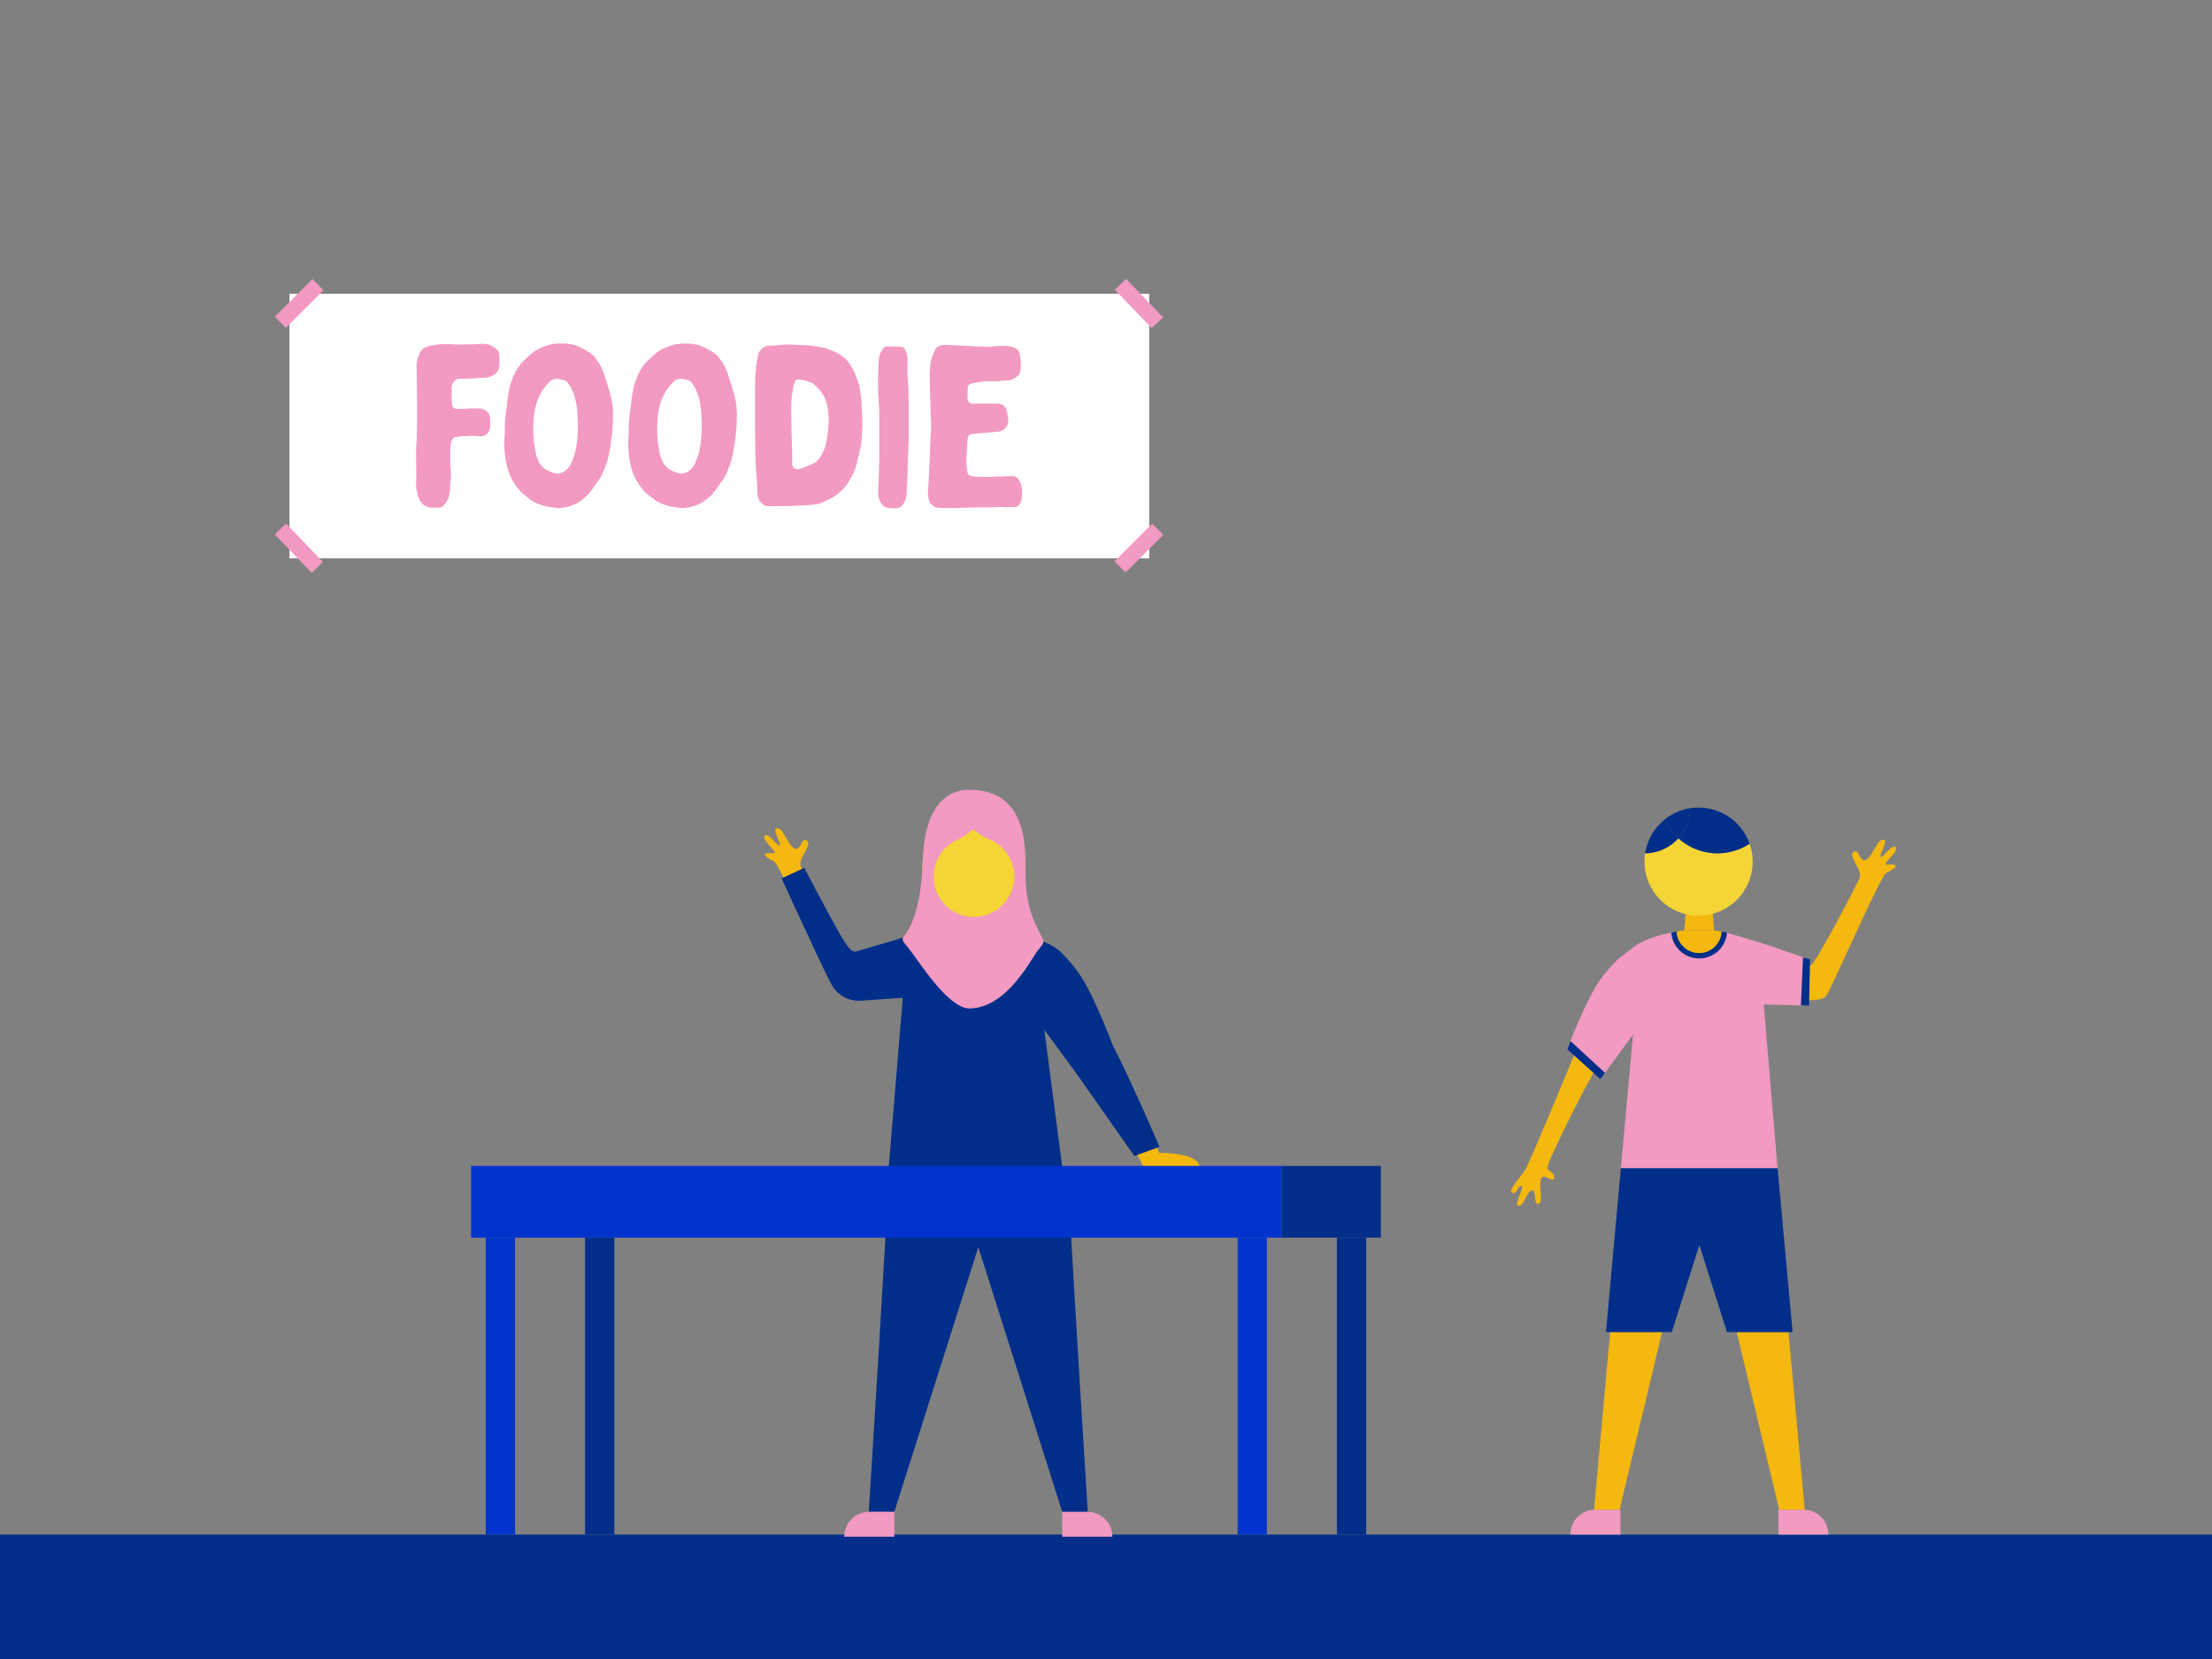 <svg xmlns="http://www.w3.org/2000/svg" width="1600" height="1200" viewBox="0 0 1600 1200"><rect x="0" y="0" width="1600" height="1200" fill="#808080" stroke="none"/><rect y="1110" width="1600" height="90" fill="#002e89"/><path d="M1286.31,1092h36.24a0,0,0,0,1,0,0v18a0,0,0,0,1,0,0h-18.23a18,18,0,0,1-18-18v0A0,0,0,0,1,1286.31,1092Z" transform="translate(2608.86 2202) rotate(-180)" fill="#f29ac2"/><path d="M1153.89,1092h18.23a0,0,0,0,1,0,0v18a0,0,0,0,1,0,0h-36.24a0,0,0,0,1,0,0v0A18,18,0,0,1,1153.89,1092Z" fill="#f29ac2"/><path d="M1251.34,680.71s55.28,19.6,58.85,17.29,31.09-54.54,34.89-62.9c2.69-5.92-9.89-17.13-3.61-19.2,3.4-1.12,2.41,4.22,6.4,6.19s9.45-12.2,12-13.9,5.34-1.35,2.49,4.92-2.67,7.61-.6,6.19,6.74-8.6,9.45-6.58-7.68,11-7.45,12.22,3.59-.26,6.51.59-1.59,3.85-5.76,5.74-36.43,76.61-43.2,88.63c-5.36,9.52-53.19-3.13-53.19-3.13l4.49,28.11-28.27,1.29,2-65.79,5,.33" fill="#f4b80f"/><path d="M1183.62,683.54s-10.26,7.94-10.41,8a27.05,27.05,0,0,0-4.58,4,107.9,107.9,0,0,0-11.45,13.59c-9.91,13.63-23.51,49.89-23.51,49.89l23.9,21.61,23.62-32.26-8.77,96.67h113.34l-10-118.52,29.67.83,1.25-34.11-28.13-9.72c-16-4.88-29.41-8.87-29.41-8.87h-40.29S1195.17,676.74,1183.62,683.54Z" fill="#f29ac2"/><path d="M1245.34,673.82l3.84.85h0a20.21,20.21,0,0,1-40.29,0l3.84-.84Z" fill="#002e89"/><polygon points="1218.31 673.05 1239.76 673.05 1238.15 651.6 1219.92 651.6 1218.31 673.05" fill="#f4b80f"/><path d="M1229,689.4a16.33,16.33,0,0,1-16.3-15.57c2.49-.51,5.58-.78,5.58-.78h21.45s3.09.27,5.58.77A16.33,16.33,0,0,1,1229,689.4Z" fill="#f4b80f"/><polygon points="1256.21 963.56 1286.95 1092 1305.43 1092 1293.64 963.56 1256.21 963.56" fill="#f4b80f"/><polygon points="1153.01 1092 1171.48 1092 1202.23 963.56 1164.66 963.56 1153.01 1092" fill="#f4b80f"/><polygon points="1172.41 845.06 1285.76 845.06 1296.64 963.56 1249.18 963.56 1229.22 900.56 1209.23 963.56 1161.66 963.56 1172.41 845.06" fill="#002e89"/><polygon points="1133.67 759.04 1135.99 753.06 1160.95 776.04 1157.57 780.65 1133.67 759.04" fill="#002e89"/><polygon points="1309.27 693.98 1308.52 727.37 1302.64 727.21 1304.17 692.54 1309.27 693.98" fill="#002e89"/><path d="M1214,606.36a33,33,0,0,1-24,10.85,38.51,38.51,0,0,0-.47,6,39.1,39.1,0,1,0,76-12.92,42.33,42.33,0,0,1-51.49-3.95Z" fill="#f5d535"/><path d="M1214,606.36a42.45,42.45,0,0,1-10-13.5,39,39,0,0,0-14,24.35A33,33,0,0,0,1214,606.36Z" fill="#002e89"/><path d="M1228.57,584.14a38.51,38.51,0,0,0-6,.46,32.88,32.88,0,0,1-8.57,21.76,42.33,42.33,0,0,0,51.49,3.95A39.11,39.11,0,0,0,1228.57,584.14Z" fill="#002e89"/><path d="M1214,606.36a32.88,32.88,0,0,0,8.57-21.76,38.86,38.86,0,0,0-18.59,8.26A42.45,42.45,0,0,0,1214,606.36Z" fill="#002e89"/><path d="M1138.54,763.44c-9.67,23.33-32.11,77.22-34.89,81.95-3.56,6.05-12.76,15.25-10.19,17.18,3.19,2.4,4.25-4.6,7.07-4.9s-5.42,13.27-2.52,14.43c4.45,1.78,6.38-12.32,11-11,1.67.48.64,9.76,3.26,9.64,3.42-.15,2.23-5.93,1.93-10.68s-.26-11.42,5.06-8.16,6.22-.38,3.7-3.38-6.1-.33-.75-12.08c9.85-21.61,19.76-41.21,30.34-60.37" fill="#f4b80f"/><polygon points="718.82 671.92 697.24 671.92 698.87 650.36 717.2 650.36 718.82 671.92" fill="#f4b80f"/><path d="M844.29,844.71H827.46c-.57-1.29-1.32-2.82-2.28-4.62l-7.37-13.8L780,775.41s2.61-9.86,4.23-10.76S800,758.44,800,758.44,824.71,807,838.66,833.9c0,0,29.17-.49,29.17,10.81Z" fill="#f4b80f"/><path d="M707.63,846.63H642.71c.71,9.63-14.29,246.93-14.29,246.93h18.47l60.74-191.44,60.74,191.44h18.47s-15-237.3-14.29-246.93Z" fill="#002e89"/><path d="M628.66,1093.56h18.23a0,0,0,0,1,0,0v18a0,0,0,0,1,0,0H610.66a0,0,0,0,1,0,0v0A18,18,0,0,1,628.66,1093.56Z" fill="#f29ac2"/><path d="M768.37,1093.56H804.6a0,0,0,0,1,0,0v18a0,0,0,0,1,0,0H786.37a18,18,0,0,1-18-18v0A0,0,0,0,1,768.37,1093.56Z" transform="translate(1572.97 2205.13) rotate(-180)" fill="#f29ac2"/><polyline points="662.2 727.34 671.68 691.09 671.68 675.46 669.92 675.8" fill="#002e89"/><path d="M637.9,685.58s-20.14,6.53-23.71,4.23-31.09-54.54-34.89-62.9c-2.69-5.92,9.89-17.13,3.61-19.21-3.4-1.12-2.41,4.22-6.4,6.2s-9.45-12.2-12-13.9-5.34-1.36-2.49,4.92,2.67,7.61.6,6.18-6.74-8.6-9.45-6.58,7.68,11,7.45,12.22-3.59-.26-6.51.6,1.59,3.84,5.76,5.73,36.43,76.61,43.2,88.64c5.36,9.51,35.52-.27,35.52-.27Z" fill="#f4b80f"/><path d="M779.92,778.33,755.38,744.8l13.13,100.48H642.78L653,721.69l-31.26,2.21a22.78,22.78,0,0,1-20.45-12.07c-5.55-10.2-35.92-76.48-35.92-76.48l16.41-7.62s2.66,5.4,16.62,31.34,16.41,28.82,20.23,29.37c17.65-5.1,68.09-20.26,68.09-20.26l4-.88h33.9l4,.87,28.52,14.08a34.62,34.62,0,0,1,6.33,3.32l.25.18a27.49,27.49,0,0,1,4.76,4.13A112.38,112.38,0,0,1,780.34,704c10.29,14.17,24.43,51.85,24.43,51.85,12.65,24.24,33.93,73.68,33.93,73.68l-18.18,6.65Z" fill="#002e89"/><path d="M707.63,683.49a17,17,0,0,0,17-16.18c-2.59-.53-5.8-.82-5.8-.82h-22.3s-3.21.28-5.8.81A17,17,0,0,0,707.63,683.49Z" fill="#f4b80f"/><circle cx="704.46" cy="627.73" r="37.32" fill="#f5d535"/><path d="M747.58,665.05c-7.82-19.88-5.12-34.07-6.12-49.36s-5.48-44.4-40.23-44.4c-15.63,0-32.43,10.65-33.76,51.21s-11.83,52.11-13.88,55.16c-1.82,2.7.08,3.65,4.4,9.23,7.07,9.13,28.11,42.53,43.15,42.53,27.1,0,44.84-36.1,49.3-41.57C758,678.58,754.6,682.88,747.58,665.05Zm-45-1.83a29.16,29.16,0,0,1-13.51-53.84,7.41,7.41,0,0,1,1.63-1l.07,0c.65-.35,1.33-.68,2-1a43.08,43.08,0,0,0,10.31-6.82,1.57,1.57,0,0,1,2.26.16c1.93,2.21,6.58,4.69,9.88,6.27a28.54,28.54,0,0,1,2.81,1.29l.8.35h-.14a29.15,29.15,0,0,1-16.12,54.54Z" fill="#f29ac2"/><rect x="209.39" y="212.47" width="621.87" height="191.41" fill="#fff"/><rect x="197.14" y="213.85" width="38.53" height="11.34" transform="translate(-91.84 217.3) rotate(-45)" fill="#f29ac2"/><rect x="804.55" y="390.85" width="38.53" height="11.34" transform="translate(-39.11 698.61) rotate(-45)" fill="#f29ac2"/><rect x="818.15" y="200.25" width="11.34" height="38.53" transform="translate(77.45 631.58) rotate(-43.82)" fill="#f29ac2"/><rect x="210.54" y="377.25" width="11.34" height="38.53" transform="translate(-214.35 260.15) rotate(-43.82)" fill="#f29ac2"/><rect x="895.18" y="895.22" width="21.19" height="214.78" transform="translate(1811.56 2005.22) rotate(-180)" fill="#03c"/><rect x="351.33" y="895.22" width="21.19" height="214.78" transform="translate(723.86 2005.22) rotate(-180)" fill="#03c"/><rect x="340.74" y="843.34" width="586.24" height="51.88" transform="translate(1267.71 1738.56) rotate(-180)" fill="#03c"/><rect x="967.01" y="895.22" width="21.19" height="214.78" transform="translate(1955.21 2005.22) rotate(-180)" fill="#002e89"/><rect x="423.16" y="895.22" width="21.19" height="214.78" transform="translate(867.52 2005.22) rotate(-180)" fill="#002e89"/><rect x="926.97" y="843.34" width="71.83" height="51.88" transform="translate(1925.77 1738.56) rotate(-180)" fill="#002e89"/><path d="M326.88,291.65a2.86,2.86,0,0,0,.16,1.15c.33,1.8,1,2.62,2.79,2.79a19.33,19.33,0,0,0,4.26.16c1.14,0,2.29-.16,3.44-.16a79,79,0,0,1,8.84-.17c4.92.33,7.87,2.95,8.2,7.54a47.92,47.92,0,0,1-.17,6.88,6.61,6.61,0,0,1-6.88,5.73c-2.29,0-4.42-.32-6.55-.32-2.79,0-5.57.32-8.36.49-1.15.16-2.13.32-3.28.49a1.8,1.8,0,0,0-1.63.82,10.6,10.6,0,0,0-1.81,4.42c0,1.48-.16,2.95-.16,4.43v8.84c0,1.8.16,3.61.33,5.41a71.76,71.76,0,0,1-.49,11.8,32.55,32.55,0,0,1-.33,3.93,15.1,15.1,0,0,1-3.93,9.34,5.43,5.43,0,0,1-4.59,2h-3.44a10,10,0,0,1-8.68-3.93,12.09,12.09,0,0,1-2.46-5.57A47.27,47.27,0,0,1,301,352.6a32.21,32.21,0,0,1,0-3.93c0-1.48.16-2.79.16-4.26,0-3.93-.16-7.7-.16-11.63a122.1,122.1,0,0,1,.33-13.44,40.81,40.81,0,0,0,.16-4.42c0-3.61.17-7.21.17-11v-7.21c0-7.86-.17-15.89-.17-23.76,0-2.62-.16-5.07-.16-7.7a18.52,18.52,0,0,1,1-6.71c.49-1.31,1.15-2.79,1.8-4.1,1.15-2.13,3.12-3.11,5.41-3.93a56.51,56.51,0,0,1,9.18-1.48c1.63-.16,3.27-.16,5.07-.16,2.79.16,5.57.33,8.36.33,3.44,0,6.88,0,10.32-.17,2.29,0,4.42-.32,6.72-.32a14.24,14.24,0,0,1,10,3.93,6.56,6.56,0,0,1,2,4.59,44.78,44.78,0,0,1-.16,8c-.5,4.1-3.28,6.23-7,7.38a17,17,0,0,1-4.91.65c-3.94.17-7.71.5-11.47.66-1.64,0-3.44.16-5.08,0-2.62,0-4.1,1.47-5.08,3.44a6.27,6.27,0,0,0-.82,3.44c.16,1.64,0,3.11,0,4.91C326.71,287.72,326.71,289.69,326.88,291.65Z" fill="#f29ac2"/><path d="M440.75,326.71A53,53,0,0,1,437.64,338l-2,4.91a45.21,45.21,0,0,1-4.92,7.54,51.19,51.19,0,0,1-4.42,6.06,30.54,30.54,0,0,1-9.5,7.7,29.51,29.51,0,0,1-8.36,2.79l-3.93.49h-1.15l-7.37-1a43.08,43.08,0,0,1-6.06-1.8,22.38,22.38,0,0,1-5.24-2.63,37,37,0,0,1-4.26-3.27,3.62,3.62,0,0,0-.82-.66c-3.12-2.13-5.25-5.08-7.38-8.19-4.09-6.06-5.89-12.78-6.88-20a68.79,68.79,0,0,1-.32-14.25c.16-2.46,0-5.08.16-7.54a73.52,73.52,0,0,1,1.15-12.12c.32-2,.49-4.1.65-6.07a88.44,88.44,0,0,1,2.46-12.77c2.13-5.9,4.59-11.8,9.34-16.23,3.11-3.11,6.39-6.22,10.48-8.35a33.88,33.88,0,0,1,9.83-3.61,50.67,50.67,0,0,1,9.83-.49,29.38,29.38,0,0,1,7.38,1.31,57,57,0,0,1,9.5,4.76,17.52,17.52,0,0,1,5.57,5.4A37.52,37.52,0,0,1,437,270.85c1.47,4.42,2.79,8.68,4.1,13.1a56.56,56.56,0,0,1,2.29,17.86A135.86,135.86,0,0,1,440.75,326.71Zm-23.1-27.36a49.44,49.44,0,0,0-2.95-15.23,29,29,0,0,0-4.26-7.54,4.06,4.06,0,0,0-2.62-1.64,31.76,31.76,0,0,0-3.77-.82c-2.3-.16-4.43,0-6.06,1.64a35.52,35.52,0,0,0-6.88,8.85c-3.61,6.55-4.92,13.6-5.25,20.81a84.15,84.15,0,0,0,1.31,20.31,27.09,27.09,0,0,0,2.3,7.87,15,15,0,0,0,4.91,5.73,30.4,30.4,0,0,0,6.23,2.79c2.62,1,5.08.32,7.37-1a12.82,12.82,0,0,0,5.08-5.9,43.64,43.64,0,0,0,3.77-12.12,101.48,101.48,0,0,0,1.15-17.2C417.81,303.78,417.81,301.65,417.65,299.35Z" fill="#f29ac2"/><path d="M530.38,326.71A52.41,52.41,0,0,1,527.26,338c-.65,1.64-1.31,3.28-2,4.91a45.85,45.85,0,0,1-4.92,7.54,51.19,51.19,0,0,1-4.42,6.06,30.69,30.69,0,0,1-9.51,7.7A29.45,29.45,0,0,1,498.1,367l-3.93.49H493l-7.37-1a43.6,43.6,0,0,1-6.07-1.8,22.57,22.57,0,0,1-5.24-2.63,38.82,38.82,0,0,1-4.26-3.27,3.22,3.22,0,0,0-.82-.66c-3.11-2.13-5.24-5.08-7.37-8.19-4.1-6.06-5.9-12.78-6.88-20a68.09,68.09,0,0,1-.33-14.25c.17-2.46,0-5.08.17-7.54A74.62,74.62,0,0,1,456,296.08c.33-2,.49-4.1.66-6.07a85.81,85.81,0,0,1,2.46-12.77c2.13-5.9,4.58-11.8,9.33-16.23,3.12-3.11,6.39-6.22,10.49-8.35a33.77,33.77,0,0,1,9.83-3.61,50.63,50.63,0,0,1,9.83-.49,29.22,29.22,0,0,1,7.37,1.31,57.08,57.08,0,0,1,9.51,4.76A17.62,17.62,0,0,1,521,260a37.77,37.77,0,0,1,5.57,10.82c1.47,4.42,2.78,8.68,4.09,13.1a56.26,56.26,0,0,1,2.3,17.86A137.63,137.63,0,0,1,530.38,326.71Zm-23.11-27.36a48.86,48.86,0,0,0-2.95-15.23,28.66,28.66,0,0,0-4.25-7.54,4.06,4.06,0,0,0-2.63-1.64,31.61,31.61,0,0,0-3.76-.82c-2.3-.16-4.43,0-6.07,1.64a35.75,35.75,0,0,0-6.88,8.85c-3.6,6.55-4.91,13.6-5.24,20.81a84.15,84.15,0,0,0,1.31,20.31,27.07,27.07,0,0,0,2.29,7.87,15.12,15.12,0,0,0,4.92,5.73,30.56,30.56,0,0,0,6.22,2.79c2.63,1,5.08.32,7.38-1a12.82,12.82,0,0,0,5.08-5.9,43.29,43.29,0,0,0,3.76-12.12,100.46,100.46,0,0,0,1.15-17.2C507.44,303.78,507.44,301.65,507.27,299.35Z" fill="#f29ac2"/><path d="M546.28,274c0-2.79.49-5.57.65-8.36,0-3.11,1-6.06,1.48-9.17.65-3.44,4.75-6.56,8-6.39a92.08,92.08,0,0,0,9.51-.66,59.44,59.44,0,0,1,9.34,0c4.09.17,8.19.33,12.12.66,2,.16,3.93.65,5.9,1,1.15.16,2.29.49,3.44.66.33.16.82.16,1.15.32,3.6,1.48,7.37,2.79,10.65,5.08a22,22,0,0,1,6.38,6.56,36.69,36.69,0,0,1,3.12,5.57c1,2,1.64,4.26,2.46,6.39.32.82.49,1.64.81,2.45s.5,1.81.66,2.63c.33,2.78.65,5.4,1.15,8.19v.82c.16,6.22.82,12.28.65,18.51-.16,3.6-.33,7.37-.65,11-.33,4.26-1.64,8.35-2.62,12.45a8.09,8.09,0,0,0-.5,2.62,30.22,30.22,0,0,1-2.13,6.55,53.57,53.57,0,0,1-7,11.8,21.64,21.64,0,0,1-3.44,3.28c-3.28,3.11-7.21,5.08-11.14,6.88a27.33,27.33,0,0,1-5.08,1.8,37,37,0,0,1-6.06.66c-2.79.32-5.57.32-8.36.49-1.64,0-3.28.16-5.08.16-4.26.17-8.52.17-12.78.17a38.42,38.42,0,0,1-4.42-.17,2,2,0,0,1-1.31-.33,10,10,0,0,1-4.92-5.73c-.16-.66-.16-1.31-.33-2-.16-2.62-.16-5.08-.32-7.7-.33-4.75-.66-9.66-1-14.41,0-1-.16-2-.16-3-.16-9.51-.16-19-.33-28.68C546.11,294.11,546.11,284.12,546.28,274ZM573,327.7v8a3.72,3.72,0,0,0,3.44,3.6,11.92,11.92,0,0,0,2.3-.16A73.54,73.54,0,0,0,589,334.91a11.8,11.8,0,0,0,3.11-2.62,27.87,27.87,0,0,0,5.08-10.65,76.15,76.15,0,0,0,2.13-20.16A40.79,40.79,0,0,0,597.07,289c-1.81-4.75-5.08-8.19-8.85-11.47-.17-.16-.49-.49-.82-.49-2-.65-3.93-1.47-5.9-2a38,38,0,0,0-4.09-.49,2.18,2.18,0,0,0-2.46,1.64c-.33,1.15-.82,2.46-1.15,3.77-.16.82-.16,1.64-.33,2.46-.32,1.64-.65,3.27-.82,4.91s-.16,3.28-.32,4.75V299c0,4.09.16,8,.16,12.12C572.65,316.72,572.82,322.13,573,327.7Z" fill="#f29ac2"/><path d="M657,280.18c.16,4.1.16,8,.33,12v23.92c-.17,6.23-.5,12.46-.66,18.85-.16,3.44-.16,7-.33,10.65-.16,3.27-.33,6.39-.49,9.66a42,42,0,0,1-.49,4.59,5.45,5.45,0,0,1-.82,2.62,16.82,16.82,0,0,1-1.31,2.3,6,6,0,0,1-5.41,2.78,20.18,20.18,0,0,1-3.11,0c-2.13,0-4.42-.33-6.06-2a10.28,10.28,0,0,1-2.13-3.11,13.94,13.94,0,0,1-1.31-6.88c.16-5.73.49-11.3.65-16.88,0-2.78.17-5.57.17-8.19V302.3q0-6.63-.49-13.27a190.49,190.49,0,0,1-.17-23.76,47.34,47.34,0,0,1,.49-6.71,15.28,15.28,0,0,1,2.79-6.23,3.57,3.57,0,0,1,3.27-1.8c3.28.16,6.56.16,9.83.33a3.21,3.21,0,0,1,2.79,1.8,12.41,12.41,0,0,1,1.8,6.23c.17,3.27,0,6.38,0,11C656.55,272.32,656.87,276.25,657,280.18Z" fill="#f29ac2"/><path d="M731.42,344.41a6,6,0,0,1,6.23,3.77A21.74,21.74,0,0,1,739,360.63a18.89,18.89,0,0,1-1.31,3.93,3.86,3.86,0,0,1-3.12,2.13c-2.29.17-4.42.17-6.71.17-1.31,0-2.63-.17-4.1-.17-3.61.17-7.37.33-11,.33-2.62.16-5.08-.16-7.53,0l-17.37.49c-3.44,0-6.88-.16-10.32-.33h-.66c-1.31-1-2.62-1.8-3.77-2.78a2.71,2.71,0,0,1-.65-1.15,19.17,19.17,0,0,1-1.15-8.68c.33-4.92.49-9.67.82-14.42.33-6.39.49-12.78.82-19.17.16-2.46,0-5.08.33-7.54.49-5.24,0-10.48-.17-15.56v-1.31c-.32-8.69-.49-17.2-.65-25.89a62.79,62.79,0,0,1,.65-7.54,11.53,11.53,0,0,1,.66-3.27,38.5,38.5,0,0,1,2.78-7.21,5.5,5.5,0,0,1,3-2.46,15.25,15.25,0,0,1,5.41-.65c2.79.16,5.57.16,8.36.32,3.6.17,7.2.33,10.81.66,5.08.16,10.16.33,15.24,0a79.07,79.07,0,0,1,8.84-.33,16.77,16.77,0,0,1,3.94.82,9.4,9.4,0,0,1,2.29.82,5.58,5.58,0,0,1,3.11,4.26,30.45,30.45,0,0,1,.33,12.78,4.63,4.63,0,0,1-1.47,2.78,14.87,14.87,0,0,1-5.08,3.12c-1.48.49-3.12.32-4.75.49h-1.32c-3.11.82-6.38.49-9.66.49a28.11,28.11,0,0,0-6.39.49c-.66.17-1.48.17-2.3.33a34.83,34.83,0,0,0-4.09.82,3.09,3.09,0,0,0-2.79,3.28c-.16,2.13-.16,4.26-.16,6.39v1.47c.33,1.64,1,2.79,2.62,3.28a5.16,5.16,0,0,0,1.64.16c1.8,0,3.77-.16,5.57-.16h2c3.44.32,6.88,0,10.15.16a6.35,6.35,0,0,1,6.39,5.24c.33,1.15.33,2.3.66,3.44a14.58,14.58,0,0,1,.33,3.77,7.11,7.11,0,0,1-3,6.06,7.92,7.92,0,0,1-4.92,1.81c-1.47,0-3,.32-4.42.32a2,2,0,0,1-1,.17c-2.79.33-5.58.49-8.2.65-1.8.17-3.6.49-5.24.66-1.47.16-2,1-2.29,2.29-.66,2.79-.49,5.57-.66,8.36a75.54,75.54,0,0,0-.33,12.12,33.73,33.73,0,0,0,.5,4.1c.16,2.29,1.8,3.28,3.76,3.6,1.64.17,3.28.17,4.92.33h6.22v.16C720.11,344.74,725.85,344.57,731.42,344.41Z" fill="#f29ac2"/></svg>